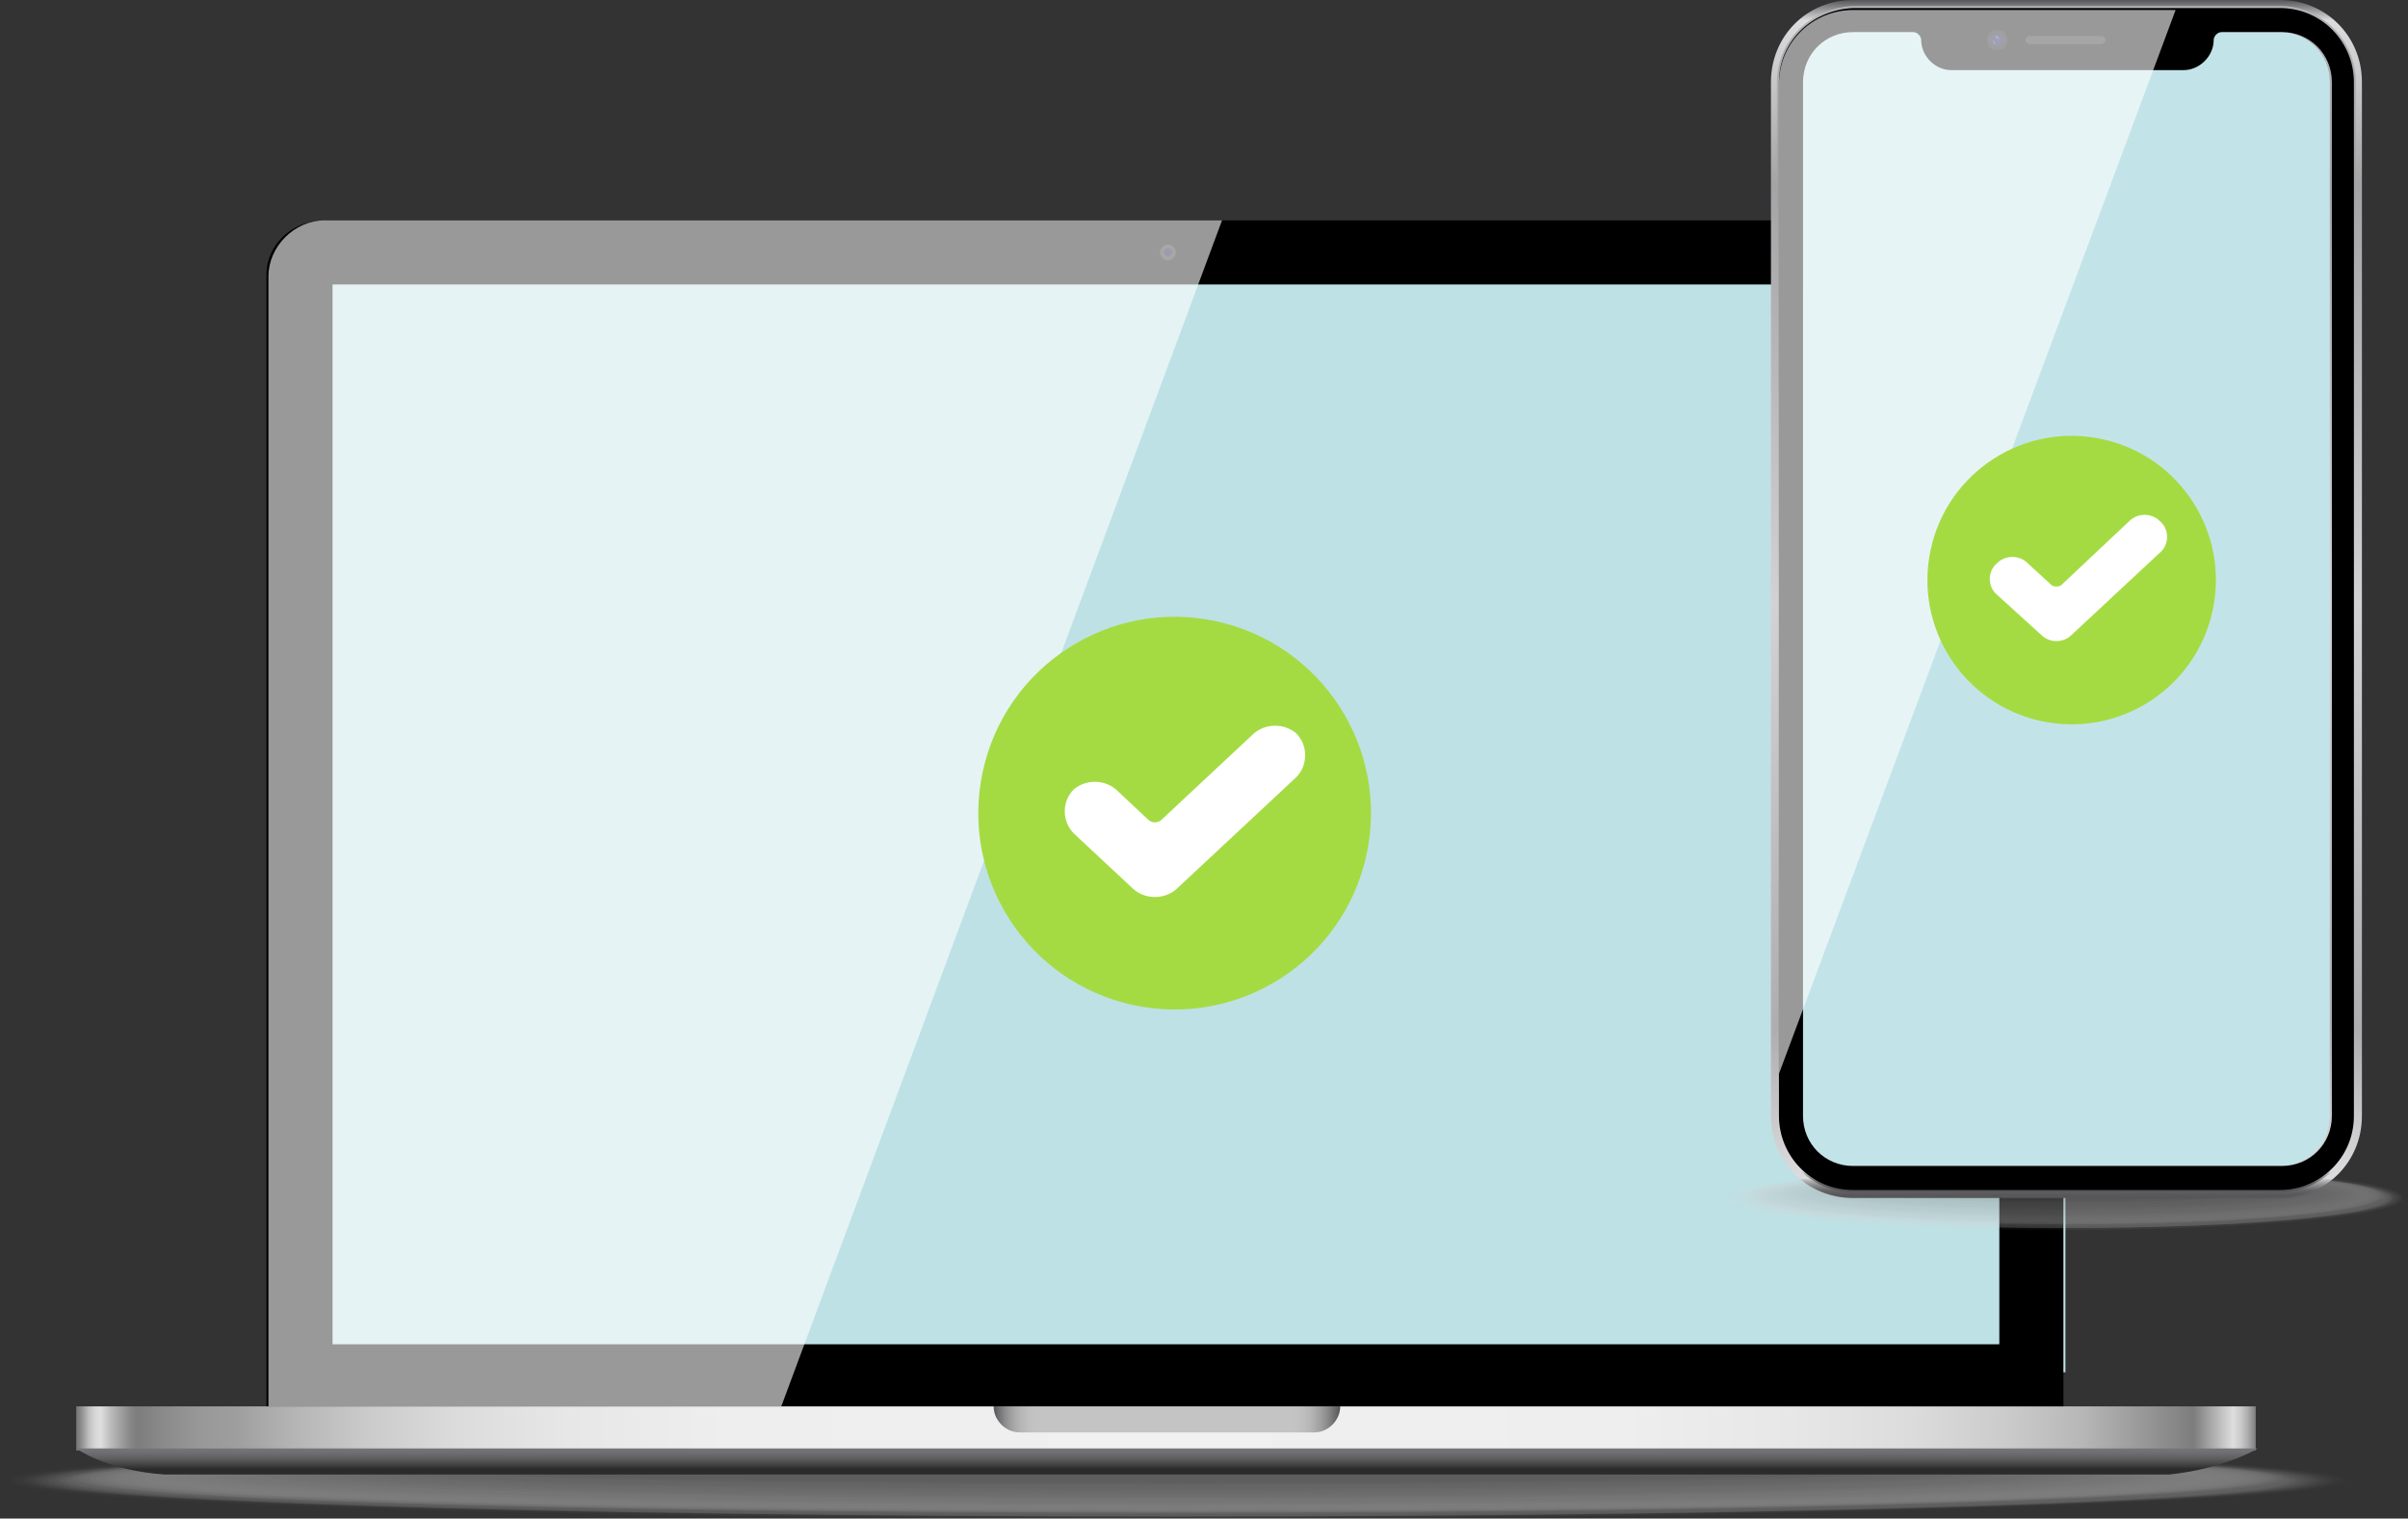 <svg xmlns="http://www.w3.org/2000/svg" xml:space="preserve" style="enable-background:new 0 0 120.2 75.8" viewBox="0 0 120.2 75.8"><rect x="0" y="0" width="120.2" height="75.8" fill="#333333" stroke="none"/><style>.st0{fill:#bee1e5}.st3{opacity:1.176471e-02;fill:#ddd}.st4{opacity:2.352941e-02;fill:#dcdcdc}.st5{opacity:3.529412e-02;fill:#dbdbdb}.st6{opacity:4.705882e-02;fill:#dadada}.st7{opacity:5.882353e-02;fill:#d9d9d9}.st8{opacity:7.058824e-02;fill:#d8d8d8}.st9{opacity:8.235294e-02;fill:#d7d7d7}.st10{opacity:9.411765e-02;fill:#d6d6d6}.st11{opacity:.106;fill:#d5d5d5}.st12{opacity:.118;fill:#d4d4d4}.st13{opacity:.129;fill:#d3d3d3}.st14{opacity:.141;fill:#d2d2d2}.st15{opacity:.153;fill:#d1d1d1}.st16{opacity:.165;fill:#d0d0d0}.st17{opacity:.176;fill:#cfcfcf}.st18{opacity:.188;fill:#cecece}.st19{opacity:.2;fill:#cdcdcd}.st20{opacity:.212;fill:#ccc}.st21{opacity:.224;fill:#cbcbcb}.st22{opacity:.235;fill:#cacaca}.st23{opacity:.247;fill:#c9c9c9}.st24{opacity:.259;fill:#c8c8c8}.st25{opacity:.271;fill:#c7c7c7}.st26{opacity:.282;fill:#c6c6c6}.st27{opacity:.294;fill:#c5c5c5}.st28{opacity:.306;fill:#c4c4c4}.st29{opacity:.318;fill:#c3c3c3}.st30{opacity:.329;fill:#c2c2c2}.st31{opacity:.341;fill:#c1c1c1}.st32{opacity:.353;fill:silver}.st33{opacity:.365;fill:#bfbfbf}.st34{opacity:.377;fill:#bebebe}.st35{opacity:.388;fill:#bdbdbd}.st36{opacity:.4;fill:#bcbcbc}.st37{opacity:.412;fill:#bbb}.st38{opacity:.423;fill:#bababa}.st39{opacity:.435;fill:#b9b9b9}.st40{opacity:.447;fill:#b8b8b8}.st41{opacity:.459;fill:#b7b7b7}.st42{opacity:.471;fill:#b6b6b6}.st43{opacity:.482;fill:#b5b5b5}.st44{opacity:.494;fill:#b4b4b4}.st45{opacity:.506;fill:#b3b3b3}.st46{opacity:.518;fill:#b2b2b2}.st47{opacity:.529;fill:#b1b1b1}.st48{opacity:.541;fill:#b0b0b0}.st49{opacity:.553;fill:#afafaf}.st50{opacity:.565;fill:#aeaeae}.st51{opacity:.577;fill:#adadad}.st52{opacity:.588;fill:#acacac}.st53{opacity:.6;fill:#ababab}.st54{opacity:.612;fill:#aaa}.st55{opacity:.624;fill:#a9a9a9}.st56{opacity:.635;fill:#a8a8a8}.st57{opacity:.647;fill:#a7a7a7}.st58{opacity:.659;fill:#a6a6a6}.st59{opacity:.671;fill:#a5a5a5}.st60{opacity:.682;fill:#a4a4a4}.st61{opacity:.694;fill:#a3a3a3}.st62{opacity:.706;fill:#a2a2a2}.st63{opacity:.718;fill:#a1a1a1}.st64{opacity:.729;fill:#a0a0a0}.st65{opacity:.741;fill:#9f9f9f}.st66,.st67{opacity:.753;fill:#9e9e9e}.st67{opacity:.765}.st68{opacity:.776;fill:#9d9d9d}.st69{opacity:.788;fill:#9c9c9c}.st70{opacity:.8;fill:#9b9b9b}.st71{opacity:.812;fill:#9a9a9a}.st72{opacity:.824;fill:#999}.st73{opacity:.835;fill:#989898}.st74{opacity:.847;fill:#979797}.st75{opacity:.859;fill:#969696}.st76{opacity:.871;fill:#959595}.st77{opacity:.882;fill:#949494}.st78{opacity:.894;fill:#939393}.st79{opacity:.906;fill:#929292}.st80{opacity:.918;fill:#919191}.st81{opacity:.929;fill:#909090}.st82{opacity:.941;fill:#8f8f8f}.st83{opacity:.953;fill:#8e8e8e}.st84{opacity:.965;fill:#8d8d8d}.st85{opacity:.977;fill:#8c8c8c}.st86{opacity:.988;fill:#8b8b8b}.st87{fill:#8a8a8a}.st93{opacity:.6}.st110{fill:#a4db43}.st111{fill:#fff}</style><g id="瀧_1"><path d="M13.9 12.2h89.2v56.3H13.9z" class="st0"/><path d="M16.1 13.9h84.7v53.5H16.1z" class="st0"/><g style="opacity:.5"><path d="M117.3 73.9c0 1-25.6 1.9-58.6 1.9S.3 75 .3 73.9c0-1 25.3-1.9 58.4-1.9s58.6.9 58.6 1.9" class="st3"/><path d="M117 73.9c0 1-25.4 1.9-58.3 1.9S.6 75 .6 73.9 25.8 72 58.7 72s58.3.9 58.3 1.9" class="st4"/><path d="M116.7 73.9c0 1-25.3 1.9-58 1.9S.9 74.9.9 73.9s25-1.9 57.8-1.9 58 .9 58 1.9" class="st5"/><path d="M116.4 73.9c0 1-25.2 1.8-57.7 1.8s-57.5-.8-57.5-1.8 24.9-1.8 57.5-1.8 57.7.8 57.7 1.8" class="st6"/><path d="M116.1 73.9c0 1-25 1.8-57.4 1.8s-57.2-.8-57.2-1.8 24.8-1.8 57.2-1.8 57.4.8 57.4 1.8" class="st7"/><path d="M115.8 73.9c0 1-24.9 1.8-57.1 1.8s-56.9-.8-56.9-1.8 24.6-1.8 56.9-1.8 57.1.8 57.1 1.8" class="st8"/><path d="M115.5 73.9c0 1-24.8 1.8-56.8 1.8s-56.6-.8-56.6-1.8 24.5-1.8 56.6-1.8 56.8.8 56.8 1.8" class="st9"/><path d="M115.2 73.9c0 1-24.6 1.8-56.5 1.8s-56.3-.8-56.3-1.8 24.4-1.8 56.3-1.8 56.5.8 56.5 1.8" class="st10"/><path d="M114.9 73.9c0 1-24.5 1.8-56.2 1.8s-56-.8-56-1.8 24.2-1.8 56-1.8 56.2.8 56.2 1.8" class="st11"/><path d="M114.6 73.9c0 1-24.4 1.8-55.9 1.8S3 74.8 3 73.9s24.1-1.8 55.7-1.8 55.9.8 55.9 1.8" class="st12"/><path d="M114.3 73.9c0 1-24.2 1.7-55.6 1.7s-55.4-.8-55.4-1.7 24-1.7 55.4-1.7 55.6.7 55.6 1.7" class="st13"/><path d="M114 73.8c0 1-24.1 1.7-55.3 1.7s-55.1-.7-55.1-1.7 23.8-1.7 55.1-1.7 55.3.8 55.3 1.7" class="st14"/><path d="M113.7 73.8c0 .9-24 1.7-55 1.7s-54.8-.7-54.8-1.7 23.7-1.7 54.8-1.7 55 .8 55 1.7" class="st15"/><path d="M113.5 73.8c0 .9-23.8 1.7-54.7 1.7s-54.6-.7-54.6-1.7c0-.9 23.6-1.7 54.5-1.7s54.8.8 54.8 1.7" class="st16"/><path d="M113.2 73.8c0 .9-23.7 1.7-54.4 1.7s-54.3-.7-54.3-1.7 23.4-1.7 54.2-1.7 54.5.8 54.5 1.7" class="st17"/><path d="M112.9 73.8c0 .9-23.6 1.7-54.2 1.7s-53.9-.8-53.9-1.7 23.3-1.7 53.9-1.7 54.2.8 54.2 1.7" class="st18"/><path d="M112.6 73.8c0 .9-23.4 1.6-53.9 1.6s-53.6-.7-53.6-1.6 23.2-1.6 53.6-1.6 53.9.7 53.9 1.6" class="st19"/><path d="M112.3 73.8c0 .9-23.3 1.6-53.6 1.6s-53.3-.7-53.3-1.6 23-1.6 53.3-1.6 53.6.7 53.6 1.6" class="st20"/><path d="M112 73.8c0 .9-23.2 1.6-53.3 1.6s-53-.7-53-1.6 22.9-1.6 53-1.6 53.3.7 53.3 1.6" class="st21"/><path d="M111.7 73.8c0 .9-23 1.6-53 1.6S6 74.7 6 73.8s22.8-1.6 52.7-1.6 53 .7 53 1.6" class="st22"/><path d="M111.4 73.8c0 .9-22.9 1.6-52.7 1.6s-52.4-.7-52.4-1.6 22.6-1.6 52.4-1.6 52.7.7 52.7 1.6" class="st23"/><path d="M111.1 73.8c0 .9-22.8 1.6-52.4 1.6s-52.1-.8-52.1-1.6 22.5-1.6 52.1-1.6 52.4.7 52.4 1.6" class="st24"/><path d="M110.8 73.8c0 .9-22.6 1.5-52.1 1.5s-51.8-.7-51.8-1.5c0-.9 22.4-1.5 51.8-1.5s52.1.6 52.1 1.5" class="st25"/><path d="M110.5 73.8c0 .8-22.5 1.5-51.8 1.5s-51.5-.7-51.5-1.5 22.2-1.5 51.5-1.5 51.8.6 51.8 1.5" class="st26"/><path d="M110.2 73.8c0 .8-22.4 1.5-51.5 1.5s-51.2-.7-51.2-1.5 22.1-1.5 51.2-1.5 51.5.6 51.5 1.5" class="st27"/><path d="M109.9 73.8c0 .8-22.2 1.5-51.2 1.5s-50.9-.7-50.9-1.5 22-1.5 50.9-1.5 51.2.6 51.2 1.5" class="st28"/><path d="M109.6 73.8c0 .8-22.1 1.5-50.9 1.5s-50.6-.7-50.6-1.5 21.8-1.5 50.6-1.5 50.9.6 50.9 1.5" class="st29"/><path d="M109.3 73.7c0 .8-22 1.5-50.6 1.5s-50.3-.6-50.3-1.5 21.7-1.5 50.3-1.5 50.6.7 50.6 1.5" class="st30"/><path d="M109 73.7c0 .8-21.8 1.5-50.3 1.5s-50-.6-50-1.5 21.6-1.5 50-1.5 50.3.7 50.3 1.5" class="st31"/><path d="M108.7 73.7c0 .8-21.7 1.4-50 1.4S9 74.5 9 73.7s21.4-1.4 49.7-1.4 50 .6 50 1.4" class="st32"/><path d="M108.5 73.7c0 .8-21.6 1.4-49.7 1.4s-49.5-.6-49.5-1.4 21.3-1.4 49.4-1.4 49.8.6 49.8 1.4" class="st33"/><path d="M108.2 73.7c0 .8-21.4 1.4-49.4 1.4s-49.2-.6-49.2-1.4 21.2-1.4 49.1-1.4 49.5.6 49.5 1.4" class="st34"/><path d="M107.9 73.7c0 .8-21.3 1.4-49.1 1.4s-48.9-.6-48.9-1.4 21-1.4 48.8-1.4 49.2.6 49.2 1.4" class="st35"/><path d="M107.6 73.7c0 .8-21.2 1.4-48.8 1.4s-48.5-.6-48.5-1.4 20.9-1.4 48.5-1.4 48.8.6 48.8 1.4" class="st36"/><path d="M107.3 73.7c0 .7-21 1.4-48.5 1.4s-48.2-.6-48.2-1.4 20.8-1.4 48.2-1.4 48.5.7 48.5 1.4" class="st37"/><path d="M107 73.7c0 .7-20.9 1.3-48.2 1.3s-48-.6-48-1.3 20.6-1.3 48-1.3 48.2.6 48.2 1.3" class="st38"/><path d="M106.7 73.7c0 .7-20.8 1.3-47.9 1.3s-47.7-.6-47.7-1.3 20.5-1.3 47.7-1.3 47.9.6 47.9 1.3" class="st39"/><path d="M106.4 73.7c0 .7-20.6 1.3-47.6 1.3s-47.4-.6-47.4-1.3 20.4-1.3 47.4-1.3 47.6.6 47.6 1.3" class="st40"/><path d="M106.1 73.7c0 .7-20.5 1.3-47.3 1.3s-47.1-.6-47.1-1.3 20.2-1.3 47.1-1.3 47.3.6 47.3 1.3" class="st41"/><path d="M105.8 73.7c0 .7-20.4 1.3-47 1.3S12 74.4 12 73.7s20.1-1.3 46.8-1.3 47 .6 47 1.3" class="st42"/><path d="M105.5 73.7c0 .7-20.2 1.3-46.7 1.3s-46.5-.6-46.5-1.3 20-1.3 46.5-1.3 46.7.6 46.7 1.3" class="st43"/><path d="M105.2 73.7c0 .7-20.1 1.2-46.4 1.2s-46.2-.6-46.2-1.2 19.8-1.2 46.2-1.2 46.4.5 46.4 1.2" class="st44"/><path d="M104.9 73.6c0 .7-20 1.2-46.1 1.2s-45.9-.5-45.9-1.2 19.7-1.2 45.9-1.2 46.1.6 46.1 1.2" class="st45"/><path d="M104.6 73.6c0 .7-19.8 1.2-45.8 1.2s-45.6-.5-45.6-1.2 19.6-1.2 45.6-1.2 45.8.6 45.8 1.2" class="st46"/><path d="M104.3 73.6c0 .7-19.7 1.2-45.5 1.2s-45.3-.5-45.3-1.2 19.4-1.2 45.3-1.2 45.5.6 45.5 1.2" class="st47"/><path d="M104 73.6c0 .7-19.6 1.2-45.2 1.2s-45-.5-45-1.2 19.3-1.2 45-1.2 45.2.6 45.2 1.2" class="st48"/><path d="M103.7 73.6c0 .6-19.4 1.2-44.9 1.2s-44.7-.5-44.7-1.2c0-.6 19.2-1.2 44.7-1.2s44.9.6 44.9 1.2" class="st49"/><path d="M103.5 73.6c0 .6-19.3 1.1-44.6 1.1s-44.4-.5-44.4-1.1 19-1.1 44.4-1.1 44.6.5 44.6 1.1" class="st50"/><path d="M103.2 73.6c0 .6-19.2 1.1-44.3 1.1s-44.1-.5-44.1-1.1 18.9-1.1 44.1-1.1 44.3.5 44.3 1.1" class="st51"/><path d="M102.9 73.6c0 .6-19 1.1-44 1.1s-43.8-.5-43.8-1.1 18.8-1.1 43.8-1.1c24.9 0 44 .5 44 1.1" class="st52"/><path d="M102.6 73.6c0 .6-18.9 1.1-43.7 1.1s-43.5-.5-43.5-1.1 18.6-1.1 43.5-1.1c24.8 0 43.7.5 43.7 1.1" class="st53"/><path d="M102.3 73.6c0 .6-18.8 1.1-43.4 1.1-24.7 0-43.2-.5-43.2-1.1s18.5-1.1 43.2-1.1c24.6 0 43.4.5 43.4 1.1" class="st54"/><path d="M102 73.6c0 .6-18.6 1.1-43.1 1.1S16 74.2 16 73.6s18.4-1.1 42.9-1.1 43.1.5 43.1 1.1" class="st55"/><path d="M101.7 73.6c0 .6-18.5 1.1-42.8 1.1-24.4 0-42.6-.5-42.6-1.1s18.2-1.1 42.6-1.1c24.3 0 42.8.5 42.8 1.1" class="st56"/><path d="M101.4 73.6c0 .6-18.4 1-42.5 1-24.2 0-42.3-.5-42.3-1 0-.6 18.1-1 42.3-1 24.1-.1 42.5.4 42.5 1" class="st57"/><path d="M101.1 73.6c0 .6-18.2 1-42.2 1s-42-.5-42-1c0-.6 18-1 42-1 24-.1 42.2.4 42.2 1" class="st58"/><path d="M100.8 73.6c0 .6-18.1 1-42 1s-41.7-.4-41.7-1 17.8-1 41.7-1 42 .4 42 1" class="st59"/><path d="M100.5 73.5c0 .5-18 1-41.7 1s-41.4-.4-41.4-1c0-.5 17.7-1 41.4-1 23.7.1 41.7.5 41.7 1" class="st60"/><path d="M100.2 73.5c0 .5-17.8 1-41.4 1s-41.1-.4-41.1-1 17.6-1 41.1-1 41.4.5 41.4 1" class="st61"/><path d="M99.9 73.5c0 .5-17.7 1-41.1 1s-40.8-.4-40.8-1c0-.5 17.4-1 40.8-1s41.1.5 41.1 1" class="st62"/><path d="M99.6 73.5c0 .5-17.6.9-40.8.9s-40.5-.4-40.5-.9 17.3-.9 40.5-.9c23.3 0 40.8.4 40.8.9" class="st63"/><path d="M99.3 73.5c0 .5-17.4.9-40.5.9-23 0-40.2-.4-40.2-.9s17.2-.9 40.2-.9c23.1 0 40.5.4 40.5.9" class="st64"/><path d="M99 73.5c0 .5-17.3.9-40.2.9C36 74.4 19 74 19 73.5s17-.9 39.9-.9c22.8 0 40.1.4 40.1.9" class="st65"/><path d="M98.7 73.5c0 .5-17.2.9-39.9.9s-39.6-.4-39.6-.9 16.9-.9 39.6-.9c22.8 0 39.9.4 39.9.9" class="st66"/><path d="M98.4 73.5c0 .5-17 .9-39.6.9-22.5 0-39.3-.4-39.3-.9s16.8-.9 39.3-.9c22.6 0 39.6.4 39.6.9" class="st67"/><path d="M98.2 73.5c0 .5-16.9.9-39.3.9s-39-.4-39-.9 16.6-.9 39-.9 39.3.4 39.3.9" class="st68"/><path d="M97.9 73.5c0 .5-16.8.8-39 .8s-38.7-.4-38.7-.8c0-.5 16.5-.8 38.7-.8 22.2-.1 39 .3 39 .8" class="st69"/><path d="M97.6 73.5c0 .5-16.6.8-38.7.8s-38.4-.4-38.4-.8c0-.5 16.4-.8 38.4-.8s38.7.3 38.7.8" class="st70"/><path d="M97.3 73.5c0 .4-16.5.8-38.4.8s-38.1-.4-38.1-.8 16.2-.8 38.1-.8 38.4.3 38.4.8" class="st71"/><path d="M97 73.5c0 .4-16.4.8-38.1.8s-37.8-.4-37.8-.8 16.1-.8 37.8-.8 38.1.3 38.1.8" class="st72"/><path d="M96.7 73.5c0 .4-16.2.8-37.8.8s-37.5-.3-37.5-.8c0-.4 16-.8 37.5-.8 21.6 0 37.8.3 37.8.8" class="st73"/><path d="M96.4 73.5c0 .4-16.1.8-37.5.8s-37.2-.3-37.2-.8c0-.4 15.8-.8 37.2-.8s37.5.3 37.5.8" class="st74"/><path d="M96.1 73.4c0 .4-16 .7-37.2.7S22 73.8 22 73.4s15.7-.7 36.9-.7 37.2.3 37.2.7" class="st75"/><path d="M95.8 73.4c0 .4-15.8.7-36.9.7s-36.6-.3-36.6-.7 15.6-.7 36.6-.7c21.1 0 36.9.3 36.9.7" class="st76"/><path d="M95.5 73.4c0 .4-15.7.7-36.6.7s-36.3-.3-36.3-.7 15.4-.7 36.3-.7 36.6.3 36.6.7" class="st77"/><path d="M95.2 73.4c0 .4-15.6.7-36.3.7s-36-.3-36-.7 15.3-.7 36-.7 36.3.3 36.3.7" class="st78"/><path d="M94.9 73.4c0 .4-15.4.7-36 .7s-35.8-.3-35.8-.7 15.2-.7 35.8-.7 36 .3 36 .7" class="st79"/><path d="M94.6 73.4c0 .4-15.3.7-35.7.7s-35.5-.3-35.5-.7 15-.7 35.5-.7c20.4 0 35.7.3 35.7.7" class="st80"/><path d="M94.3 73.4c0 .4-15.2.7-35.4.7s-35.2-.3-35.2-.7 14.9-.7 35.2-.7c20.3.1 35.4.3 35.4.7" class="st81"/><path d="M94 73.4c0 .4-15 .6-35.1.6S24 73.7 24 73.4s14.8-.6 34.9-.6 35.1.3 35.1.6" class="st82"/><path d="M93.7 73.4c0 .3-14.9.6-34.8.6s-34.6-.3-34.6-.6 14.6-.6 34.6-.6c19.9 0 34.8.3 34.8.6" class="st83"/><path d="M93.4 73.4c0 .3-14.8.6-34.5.6-19.8 0-34.3-.3-34.3-.6s14.5-.6 34.3-.6 34.5.3 34.5.6" class="st84"/><path d="M93.2 73.4c0 .3-14.6.6-34.2.6s-34-.3-34-.6 14.4-.6 34-.6c19.5 0 34.2.3 34.2.6" class="st85"/><path d="M92.9 73.4c0 .3-14.5.6-33.9.6s-33.7-.3-33.7-.6 14.2-.6 33.7-.6c19.4 0 33.9.3 33.9.6" class="st86"/><path d="M92.6 73.4c0 .3-14.4.6-33.6.6-19.3 0-33.4-.2-33.4-.6 0-.3 14.1-.6 33.4-.6 19.2 0 33.6.3 33.6.6" class="st87"/></g><linearGradient id="SVGID_1_" x1="346.213" x2="455.048" y1="71.26" y2="71.26" gradientTransform="translate(-342.377)" gradientUnits="userSpaceOnUse"><stop offset="0" style="stop-color:#6e6e6e"/><stop offset="0" style="stop-color:#767676"/><stop offset=".003" style="stop-color:#9b9b9b"/><stop offset=".005" style="stop-color:#b9b9b9"/><stop offset=".007" style="stop-color:#cdcdcd"/><stop offset=".009" style="stop-color:#dadada"/><stop offset=".011" style="stop-color:#dedede"/><stop offset=".015" style="stop-color:#bfbfbf"/><stop offset=".021" style="stop-color:#9b9b9b"/><stop offset=".025" style="stop-color:#858585"/><stop offset=".028" style="stop-color:#7d7d7d"/><stop offset=".039" style="stop-color:#8a8a8a"/><stop offset=".058" style="stop-color:#999"/><stop offset=".073" style="stop-color:#9e9e9e"/><stop offset=".1" style="stop-color:#b5b5b5"/><stop offset=".134" style="stop-color:#cbcbcb"/><stop offset=".175" style="stop-color:#dcdcdc"/><stop offset=".226" style="stop-color:#e7e7e7"/><stop offset=".297" style="stop-color:#eee"/><stop offset=".495" style="stop-color:#f0f0f0"/><stop offset=".709" style="stop-color:#eee"/><stop offset=".786" style="stop-color:#e7e7e7"/><stop offset=".841" style="stop-color:#dcdcdc"/><stop offset=".885" style="stop-color:#cbcbcb"/><stop offset=".92" style="stop-color:#b8b7b7"/><stop offset=".96" style="stop-color:#8a8a8a"/><stop offset=".971" style="stop-color:#7d7d7d"/><stop offset=".979" style="stop-color:#a9a9a9"/><stop offset=".989" style="stop-color:#dedede"/><stop offset=".99" style="stop-color:#d8d8d8"/><stop offset=".993" style="stop-color:#c6c6c6"/><stop offset=".996" style="stop-color:#a9a9a9"/><stop offset=".999" style="stop-color:#828282"/><stop offset="1" style="stop-color:#6e6e6e"/></linearGradient><path d="M3.8 70.2h108.8v2.2H3.8z" style="fill:url(#SVGID_1_)"/><linearGradient id="SVGID_00000083074749023874610110000005605696379525495428_" x1="400.63" x2="400.63" y1="73.684" y2="72.336" gradientTransform="translate(-342.377)" gradientUnits="userSpaceOnUse"><stop offset=".264" style="stop-color:#2b2b2b"/><stop offset=".426" style="stop-color:#434344"/><stop offset=".655" style="stop-color:#5e5e60"/><stop offset=".854" style="stop-color:#6e6e72"/><stop offset="1" style="stop-color:#747478"/></linearGradient><path d="M3.8 72.3s1.5 1.1 4.4 1.3h100.1c2.8-.3 4.4-1.3 4.4-1.3z" style="fill:url(#SVGID_00000083074749023874610110000005605696379525495428_)"/><linearGradient id="SVGID_00000099633451407910807440000007380638068555859864_" x1="391.945" x2="409.272" y1="70.83" y2="70.83" gradientTransform="translate(-342.377)" gradientUnits="userSpaceOnUse"><stop offset="0" style="stop-color:#515154"/><stop offset=".016" style="stop-color:#6f6f71"/><stop offset=".037" style="stop-color:#8e8e8f"/><stop offset=".059" style="stop-color:#a6a6a6"/><stop offset=".082" style="stop-color:#b7b7b7"/><stop offset=".107" style="stop-color:#c1c1c1"/><stop offset=".138" style="stop-color:#c4c4c4"/><stop offset=".863" style="stop-color:#c4c4c4"/><stop offset=".89" style="stop-color:silver"/><stop offset=".916" style="stop-color:#b5b5b5"/><stop offset=".941" style="stop-color:#a2a2a2"/><stop offset=".966" style="stop-color:#878787"/><stop offset=".99" style="stop-color:#646464"/><stop offset="1" style="stop-color:#545454"/></linearGradient><path d="M49.6 70.2c0 .7.6 1.3 1.3 1.3h14.7c.7 0 1.3-.6 1.3-1.3z" style="fill:url(#SVGID_00000099633451407910807440000007380638068555859864_)"/><path d="M100.2 11h-84c-1.6 0-2.9 1.2-2.9 2.7v56.5H103V13.7c.1-1.5-1.2-2.7-2.8-2.7m-.4 56.1H16.6V14.2h83.2z"/><path d="M58.7 12.6c0 .2-.2.4-.4.4s-.4-.2-.4-.4.2-.4.4-.4.4.2.4.4" style="fill:#232329"/><path d="M58.5 12.6c0 .1-.1.2-.2.2s-.2-.1-.2-.2.1-.2.2-.2.2.1.2.2" style="fill:#000b34"/><g class="st93"><defs><filter id="Adobe_OpacityMaskFilter" width="47.6" height="59.2" x="13.4" y="11" filterUnits="userSpaceOnUse"><feFlood result="back" style="flood-color:white;flood-opacity:1"/><feBlend in="SourceGraphic" in2="back"/></filter></defs><mask id="SVGID_00000084506924427347111240000007650116209230807464_" width="47.6" height="59.2" x="13.4" y="11" maskUnits="userSpaceOnUse"><g style="filter:url(#Adobe_OpacityMaskFilter)"><defs><filter id="Adobe_OpacityMaskFilter_00000024711011475374853240000003493831625791728517_" width="47.6" height="59.2" x="13.4" y="11" filterUnits="userSpaceOnUse"><feFlood result="back" style="flood-color:white;flood-opacity:1"/><feBlend in="SourceGraphic" in2="back"/></filter></defs><linearGradient id="SVGID_00000125602373061242844450000009511066948116847498_" x1="355.771" x2="403.334" y1="40.597" y2="40.597" gradientTransform="translate(-342.377)" gradientUnits="userSpaceOnUse"><stop offset="0" style="stop-color:#000"/><stop offset=".263" style="stop-color:#292929"/><stop offset=".596" style="stop-color:#585858"/><stop offset=".853" style="stop-color:#757575"/><stop offset="1" style="stop-color:gray"/></linearGradient><path d="M13.4 70.2V13.8c0-1.5 1.3-2.8 2.8-2.8H61L39 70.2z" style="mask:url(#SVGID_00000084506924427347111240000007650116209230807464_);fill:url(#SVGID_00000125602373061242844450000009511066948116847498_)"/></g></mask><linearGradient id="SVGID_00000038383612621439275700000009624059067051324581_" x1="355.771" x2="403.334" y1="40.597" y2="40.597" gradientTransform="translate(-342.377)" gradientUnits="userSpaceOnUse"><stop offset="0" style="stop-color:#fff"/><stop offset="1" style="stop-color:#fff"/></linearGradient><path d="M13.4 70.2V13.8c0-1.5 1.3-2.8 2.8-2.8H61L39 70.2z" style="fill:url(#SVGID_00000038383612621439275700000009624059067051324581_)"/></g><path d="M113.8 59.3H92.5c-2.1 0-3.7-1.7-3.7-3.7V4.1C88.8 2 90.5.4 92.5.4h21.2c2.1 0 3.7 1.7 3.7 3.7v51.5c.1 2-1.6 3.7-3.6 3.7" style="fill:#c2e4e9"/><g style="opacity:.42"><ellipse cx="103.1" cy="59.8" class="st3" rx="17" ry="1.6"/><ellipse cx="103.1" cy="59.8" class="st4" rx="16.9" ry="1.6"/><ellipse cx="103.1" cy="59.8" class="st5" rx="16.8" ry="1.6"/><ellipse cx="103.1" cy="59.8" class="st6" rx="16.8" ry="1.6"/><ellipse cx="103.1" cy="59.8" class="st7" rx="16.7" ry="1.5"/><ellipse cx="103.1" cy="59.8" class="st8" rx="16.6" ry="1.5"/><ellipse cx="103.1" cy="59.8" class="st9" rx="16.5" ry="1.5"/><ellipse cx="103.1" cy="59.8" class="st10" rx="16.4" ry="1.5"/><ellipse cx="103.1" cy="59.8" class="st11" rx="16.3" ry="1.5"/><ellipse cx="103.1" cy="59.8" class="st12" rx="16.3" ry="1.5"/><ellipse cx="103.1" cy="59.8" class="st13" rx="16.2" ry="1.5"/><ellipse cx="103.1" cy="59.8" class="st14" rx="16.1" ry="1.5"/><ellipse cx="103.1" cy="59.8" class="st15" rx="16" ry="1.4"/><ellipse cx="103.1" cy="59.7" class="st16" rx="15.9" ry="1.4"/><ellipse cx="103.1" cy="59.7" class="st17" rx="15.8" ry="1.4"/><ellipse cx="103.1" cy="59.7" class="st18" rx="15.7" ry="1.4"/><ellipse cx="103.1" cy="59.7" class="st19" rx="15.7" ry="1.4"/><ellipse cx="103.1" cy="59.7" class="st20" rx="15.6" ry="1.4"/><ellipse cx="103.1" cy="59.7" class="st21" rx="15.5" ry="1.4"/><ellipse cx="103.1" cy="59.7" class="st22" rx="15.4" ry="1.3"/><ellipse cx="103.1" cy="59.7" class="st23" rx="15.3" ry="1.3"/><ellipse cx="103.1" cy="59.7" class="st24" rx="15.2" ry="1.3"/><ellipse cx="103.1" cy="59.7" class="st25" rx="15.2" ry="1.3"/><ellipse cx="103.1" cy="59.7" class="st26" rx="15.1" ry="1.3"/><ellipse cx="103.1" cy="59.7" class="st27" rx="15" ry="1.3"/><ellipse cx="103.1" cy="59.7" class="st28" rx="14.9" ry="1.3"/><ellipse cx="103.1" cy="59.7" class="st29" rx="14.8" ry="1.3"/><ellipse cx="103.1" cy="59.7" class="st30" rx="14.7" ry="1.2"/><ellipse cx="103.1" cy="59.7" class="st31" rx="14.6" ry="1.2"/><ellipse cx="103.1" cy="59.7" class="st32" rx="14.6" ry="1.2"/><ellipse cx="103.1" cy="59.7" class="st33" rx="14.5" ry="1.2"/><ellipse cx="103.1" cy="59.6" class="st34" rx="14.4" ry="1.2"/><ellipse cx="103.1" cy="59.6" class="st35" rx="14.3" ry="1.2"/><ellipse cx="103.1" cy="59.6" class="st36" rx="14.2" ry="1.2"/><ellipse cx="103.1" cy="59.6" class="st37" rx="14.1" ry="1.1"/><ellipse cx="103.1" cy="59.6" class="st38" rx="14.1" ry="1.1"/><ellipse cx="103.1" cy="59.6" class="st39" rx="14" ry="1.1"/><ellipse cx="103.1" cy="59.6" class="st40" rx="13.9" ry="1.1"/><ellipse cx="103.1" cy="59.6" class="st41" rx="13.8" ry="1.1"/><ellipse cx="103.1" cy="59.6" class="st42" rx="13.7" ry="1.1"/><ellipse cx="103.1" cy="59.6" class="st43" rx="13.6" ry="1.1"/><ellipse cx="103.1" cy="59.6" class="st44" rx="13.5" ry="1"/><ellipse cx="103.1" cy="59.6" class="st45" rx="13.5" ry="1"/><ellipse cx="103.1" cy="59.6" class="st46" rx="13.4" ry="1"/><ellipse cx="103.1" cy="59.6" class="st47" rx="13.3" ry="1"/><ellipse cx="103.1" cy="59.6" class="st48" rx="13.2" ry="1"/><ellipse cx="103.1" cy="59.6" class="st49" rx="13.1" ry="1"/><ellipse cx="103.1" cy="59.6" class="st50" rx="13" ry="1"/><ellipse cx="103.1" cy="59.6" class="st51" rx="13" ry="1"/><ellipse cx="103.1" cy="59.5" class="st52" rx="12.9" ry=".9"/><ellipse cx="103.1" cy="59.5" class="st53" rx="12.8" ry=".9"/><ellipse cx="103.1" cy="59.5" class="st54" rx="12.7" ry=".9"/><ellipse cx="103.1" cy="59.5" class="st55" rx="12.6" ry=".9"/><ellipse cx="103.1" cy="59.5" class="st56" rx="12.5" ry=".9"/><ellipse cx="103.1" cy="59.5" class="st57" rx="12.4" ry=".9"/><ellipse cx="103.1" cy="59.5" class="st58" rx="12.4" ry=".9"/><ellipse cx="103.1" cy="59.5" class="st59" rx="12.3" ry=".8"/><ellipse cx="103.1" cy="59.5" class="st60" rx="12.2" ry=".8"/><ellipse cx="103.1" cy="59.5" class="st61" rx="12.1" ry=".8"/><ellipse cx="103.1" cy="59.5" class="st62" rx="12" ry=".8"/><ellipse cx="103" cy="59.5" class="st63" rx="11.9" ry=".8"/><ellipse cx="103" cy="59.5" class="st64" rx="11.9" ry=".8"/><ellipse cx="103" cy="59.5" class="st65" rx="11.8" ry=".8"/><ellipse cx="103" cy="59.5" class="st66" rx="11.7" ry=".8"/><ellipse cx="103" cy="59.5" class="st67" rx="11.6" ry=".7"/><ellipse cx="103" cy="59.5" class="st68" rx="11.5" ry=".7"/><ellipse cx="103" cy="59.5" class="st69" rx="11.4" ry=".7"/><ellipse cx="103" cy="59.4" class="st70" rx="11.3" ry=".7"/><ellipse cx="103" cy="59.4" class="st71" rx="11.3" ry=".7"/><ellipse cx="103" cy="59.4" class="st72" rx="11.2" ry=".7"/><ellipse cx="103" cy="59.4" class="st73" rx="11.1" ry=".7"/><ellipse cx="103" cy="59.4" class="st74" rx="11" ry=".6"/><ellipse cx="103" cy="59.4" class="st75" rx="10.9" ry=".6"/><ellipse cx="103" cy="59.4" class="st76" rx="10.8" ry=".6"/><ellipse cx="103" cy="59.4" class="st77" rx="10.8" ry=".6"/><ellipse cx="103" cy="59.4" class="st78" rx="10.7" ry=".6"/><ellipse cx="103" cy="59.4" class="st79" rx="10.6" ry=".6"/><ellipse cx="103" cy="59.4" class="st80" rx="10.5" ry=".6"/><ellipse cx="103" cy="59.4" class="st81" rx="10.4" ry=".6"/><ellipse cx="103" cy="59.4" class="st82" rx="10.3" ry=".5"/><ellipse cx="103" cy="59.4" class="st83" rx="10.2" ry=".5"/><ellipse cx="103" cy="59.4" class="st84" rx="10.2" ry=".5"/><ellipse cx="103" cy="59.4" class="st85" rx="10.1" ry=".5"/><ellipse cx="103" cy="59.4" class="st86" rx="10" ry=".5"/><ellipse cx="103" cy="59.4" class="st87" rx="9.9" ry=".5"/></g><linearGradient id="SVGID_00000173119972286701504450000004310147902431703714_" x1="1142.17" x2="1142.17" y1="59.772" y2="0" gradientTransform="matrix(-1 0 0 1 1245.277 0)" gradientUnits="userSpaceOnUse"><stop offset="0" style="stop-color:#565659"/><stop offset=".003" style="stop-color:#5a5a5d"/><stop offset=".006" style="stop-color:#656568"/><stop offset=".008" style="stop-color:#78787b"/><stop offset=".011" style="stop-color:#939396"/><stop offset=".014" style="stop-color:#b6b6b8"/><stop offset=".016" style="stop-color:#dcdcde"/><stop offset=".138" style="stop-color:#aeaeb0"/><stop offset=".495" style="stop-color:#d2d2d4"/><stop offset=".846" style="stop-color:#a4a4a6"/><stop offset=".983" style="stop-color:#dcdcde"/><stop offset="1" style="stop-color:#565659"/></linearGradient><path d="M88.4 4.1v51.6c0 2.3 1.8 4.1 4.1 4.1h21.3c2.3 0 4.1-1.8 4.1-4.1V4.1c0-2.3-1.8-4.1-4.1-4.1H92.5c-2.3 0-4.1 1.8-4.1 4.1m1.6 0c0-1.4 1.1-2.5 2.5-2.5h21.3c1.4 0 2.5 1.1 2.5 2.5v51.6c0 1.4-1.1 2.5-2.5 2.5H92.5c-1.4 0-2.5-1.1-2.5-2.5z" style="fill:url(#SVGID_00000173119972286701504450000004310147902431703714_)"/><linearGradient id="SVGID_00000012459903848610581030000016380308679464188037_" x1="1142.17" x2="1142.17" y1="59.419" y2=".353" gradientTransform="matrix(-1 0 0 1 1245.277 0)" gradientUnits="userSpaceOnUse"><stop offset="0" style="stop-color:#565659"/><stop offset=".003" style="stop-color:#5a5a5d"/><stop offset=".006" style="stop-color:#656568"/><stop offset=".008" style="stop-color:#78787b"/><stop offset=".011" style="stop-color:#939396"/><stop offset=".014" style="stop-color:#b6b6b8"/><stop offset=".016" style="stop-color:#dcdcde"/><stop offset=".138" style="stop-color:#aeaeb0"/><stop offset=".495" style="stop-color:#d2d2d4"/><stop offset=".846" style="stop-color:#a4a4a6"/><stop offset="1" style="stop-color:#b3b3b5"/></linearGradient><path d="M88.7 4.1v51.6c0 2.1 1.7 3.8 3.8 3.8h21.3c2.1 0 3.8-1.7 3.8-3.8V4.1c0-2.1-1.7-3.8-3.8-3.8H92.5c-2.1.1-3.8 1.7-3.8 3.8m1.3 0c0-1.4 1.1-2.5 2.5-2.5h21.3c1.4 0 2.5 1.1 2.5 2.5v51.6c0 1.4-1.1 2.5-2.5 2.5H92.5c-1.4 0-2.5-1.1-2.5-2.5z" style="fill:url(#SVGID_00000012459903848610581030000016380308679464188037_)"/><path d="M88.8 4.1v51.6c0 2 1.6 3.7 3.7 3.7h21.3c2 0 3.7-1.6 3.7-3.7V4.1c0-2-1.6-3.7-3.7-3.7H92.5c-2.1.1-3.7 1.7-3.7 3.7m1.2 0c0-1.4 1.1-2.5 2.5-2.5h3c.2 0 .4.2.4.4 0 .8.7 1.5 1.5 1.5H109c.8 0 1.5-.7 1.5-1.5 0-.2.2-.4.4-.4h3c1.4 0 2.5 1.1 2.5 2.5v51.6c0 1.4-1.1 2.5-2.5 2.5H92.5c-1.4 0-2.5-1.1-2.5-2.5z"/><path d="M101.3 2.2h3.6c.1 0 .2-.1.2-.2s-.1-.2-.2-.2h-3.6c-.1 0-.2.1-.2.2s.1.2.2.2" style="fill:#212121"/><path d="M99.2 2c0 .3.2.5.5.5s.5-.2.5-.5-.2-.5-.5-.5-.5.2-.5.5" style="fill:#121212"/><path d="M99.4 2c0 .1.1.3.3.3.1 0 .3-.1.3-.3s-.1-.3-.3-.3q-.3 0-.3.3" style="fill:#0e0e47"/><path d="M99.6 1.8s0 .1.1.1l.1.1s0-.1-.1-.2zm0 .4q0-.15 0 0l-.1-.2v.1c0 .1.1.1.1.1" style="opacity:.27;fill:#fff"/><g class="st93"><defs><filter id="Adobe_OpacityMaskFilter_00000011721426106398831060000010338531015556086664_" width="19.8" height="53.1" x="88.8" y=".5" filterUnits="userSpaceOnUse"><feFlood result="back" style="flood-color:white;flood-opacity:1"/><feBlend in="SourceGraphic" in2="back"/></filter></defs><mask id="SVGID_00000165205004473978608820000017697929150400902061_" width="19.8" height="53.1" x="88.8" y=".5" maskUnits="userSpaceOnUse"><g style="filter:url(#Adobe_OpacityMaskFilter_00000011721426106398831060000010338531015556086664_)"><defs><filter id="Adobe_OpacityMaskFilter_00000003811948103263015300000010974850464061072040_" width="19.8" height="53.1" x="88.8" y=".5" filterUnits="userSpaceOnUse"><feFlood result="back" style="flood-color:white;flood-opacity:1"/><feBlend in="SourceGraphic" in2="back"/></filter></defs><linearGradient id="SVGID_00000109020292654080913110000011879363324727991734_" x1="88.805" x2="108.573" y1="26.98" y2="26.98" gradientUnits="userSpaceOnUse"><stop offset="0" style="stop-color:#000"/><stop offset=".263" style="stop-color:#292929"/><stop offset=".596" style="stop-color:#585858"/><stop offset=".853" style="stop-color:#757575"/><stop offset="1" style="stop-color:gray"/></linearGradient><path d="M92.5.5c-2 0-3.7 1.6-3.7 3.7v49.4L108.6.5z" style="mask:url(#SVGID_00000165205004473978608820000017697929150400902061_);fill:url(#SVGID_00000109020292654080913110000011879363324727991734_)"/></g></mask><linearGradient id="SVGID_00000064320548310611678710000011073714008728083848_" x1="88.805" x2="108.573" y1="26.98" y2="26.98" gradientUnits="userSpaceOnUse"><stop offset="0" style="stop-color:#fff"/><stop offset="1" style="stop-color:#fff"/></linearGradient><path d="M92.5.5c-2 0-3.7 1.6-3.7 3.7v49.4L108.6.5z" style="fill:url(#SVGID_00000064320548310611678710000011073714008728083848_)"/></g></g><g id="Layer_2"><circle cx="58.7" cy="40.6" r="9.8" class="st110" transform="rotate(-77.872 58.66 40.635)"/><path d="m56.6 44.4-3-2.8c-.6-.6-.6-1.6 0-2.2.6-.5 1.5-.5 2.1 0l1.6 1.5c.2.2.5.2.7 0l4.6-4.3c.6-.5 1.5-.5 2.1 0 .6.6.6 1.6 0 2.2l-6 5.6c-.6.5-1.5.5-2.1 0" class="st111"/><circle cx="103.4" cy="29" r="7.2" class="st110" transform="rotate(-77.872 103.378 28.971)"/><path d="m101.9 31.7-2.2-2c-.5-.4-.5-1.2 0-1.6.4-.4 1.1-.4 1.5 0l1.2 1.1c.1.1.4.1.5 0l3.4-3.2c.4-.4 1.1-.4 1.5 0 .5.4.5 1.2 0 1.6l-4.4 4.1c-.4.4-1.1.4-1.5 0" class="st111"/></g></svg>